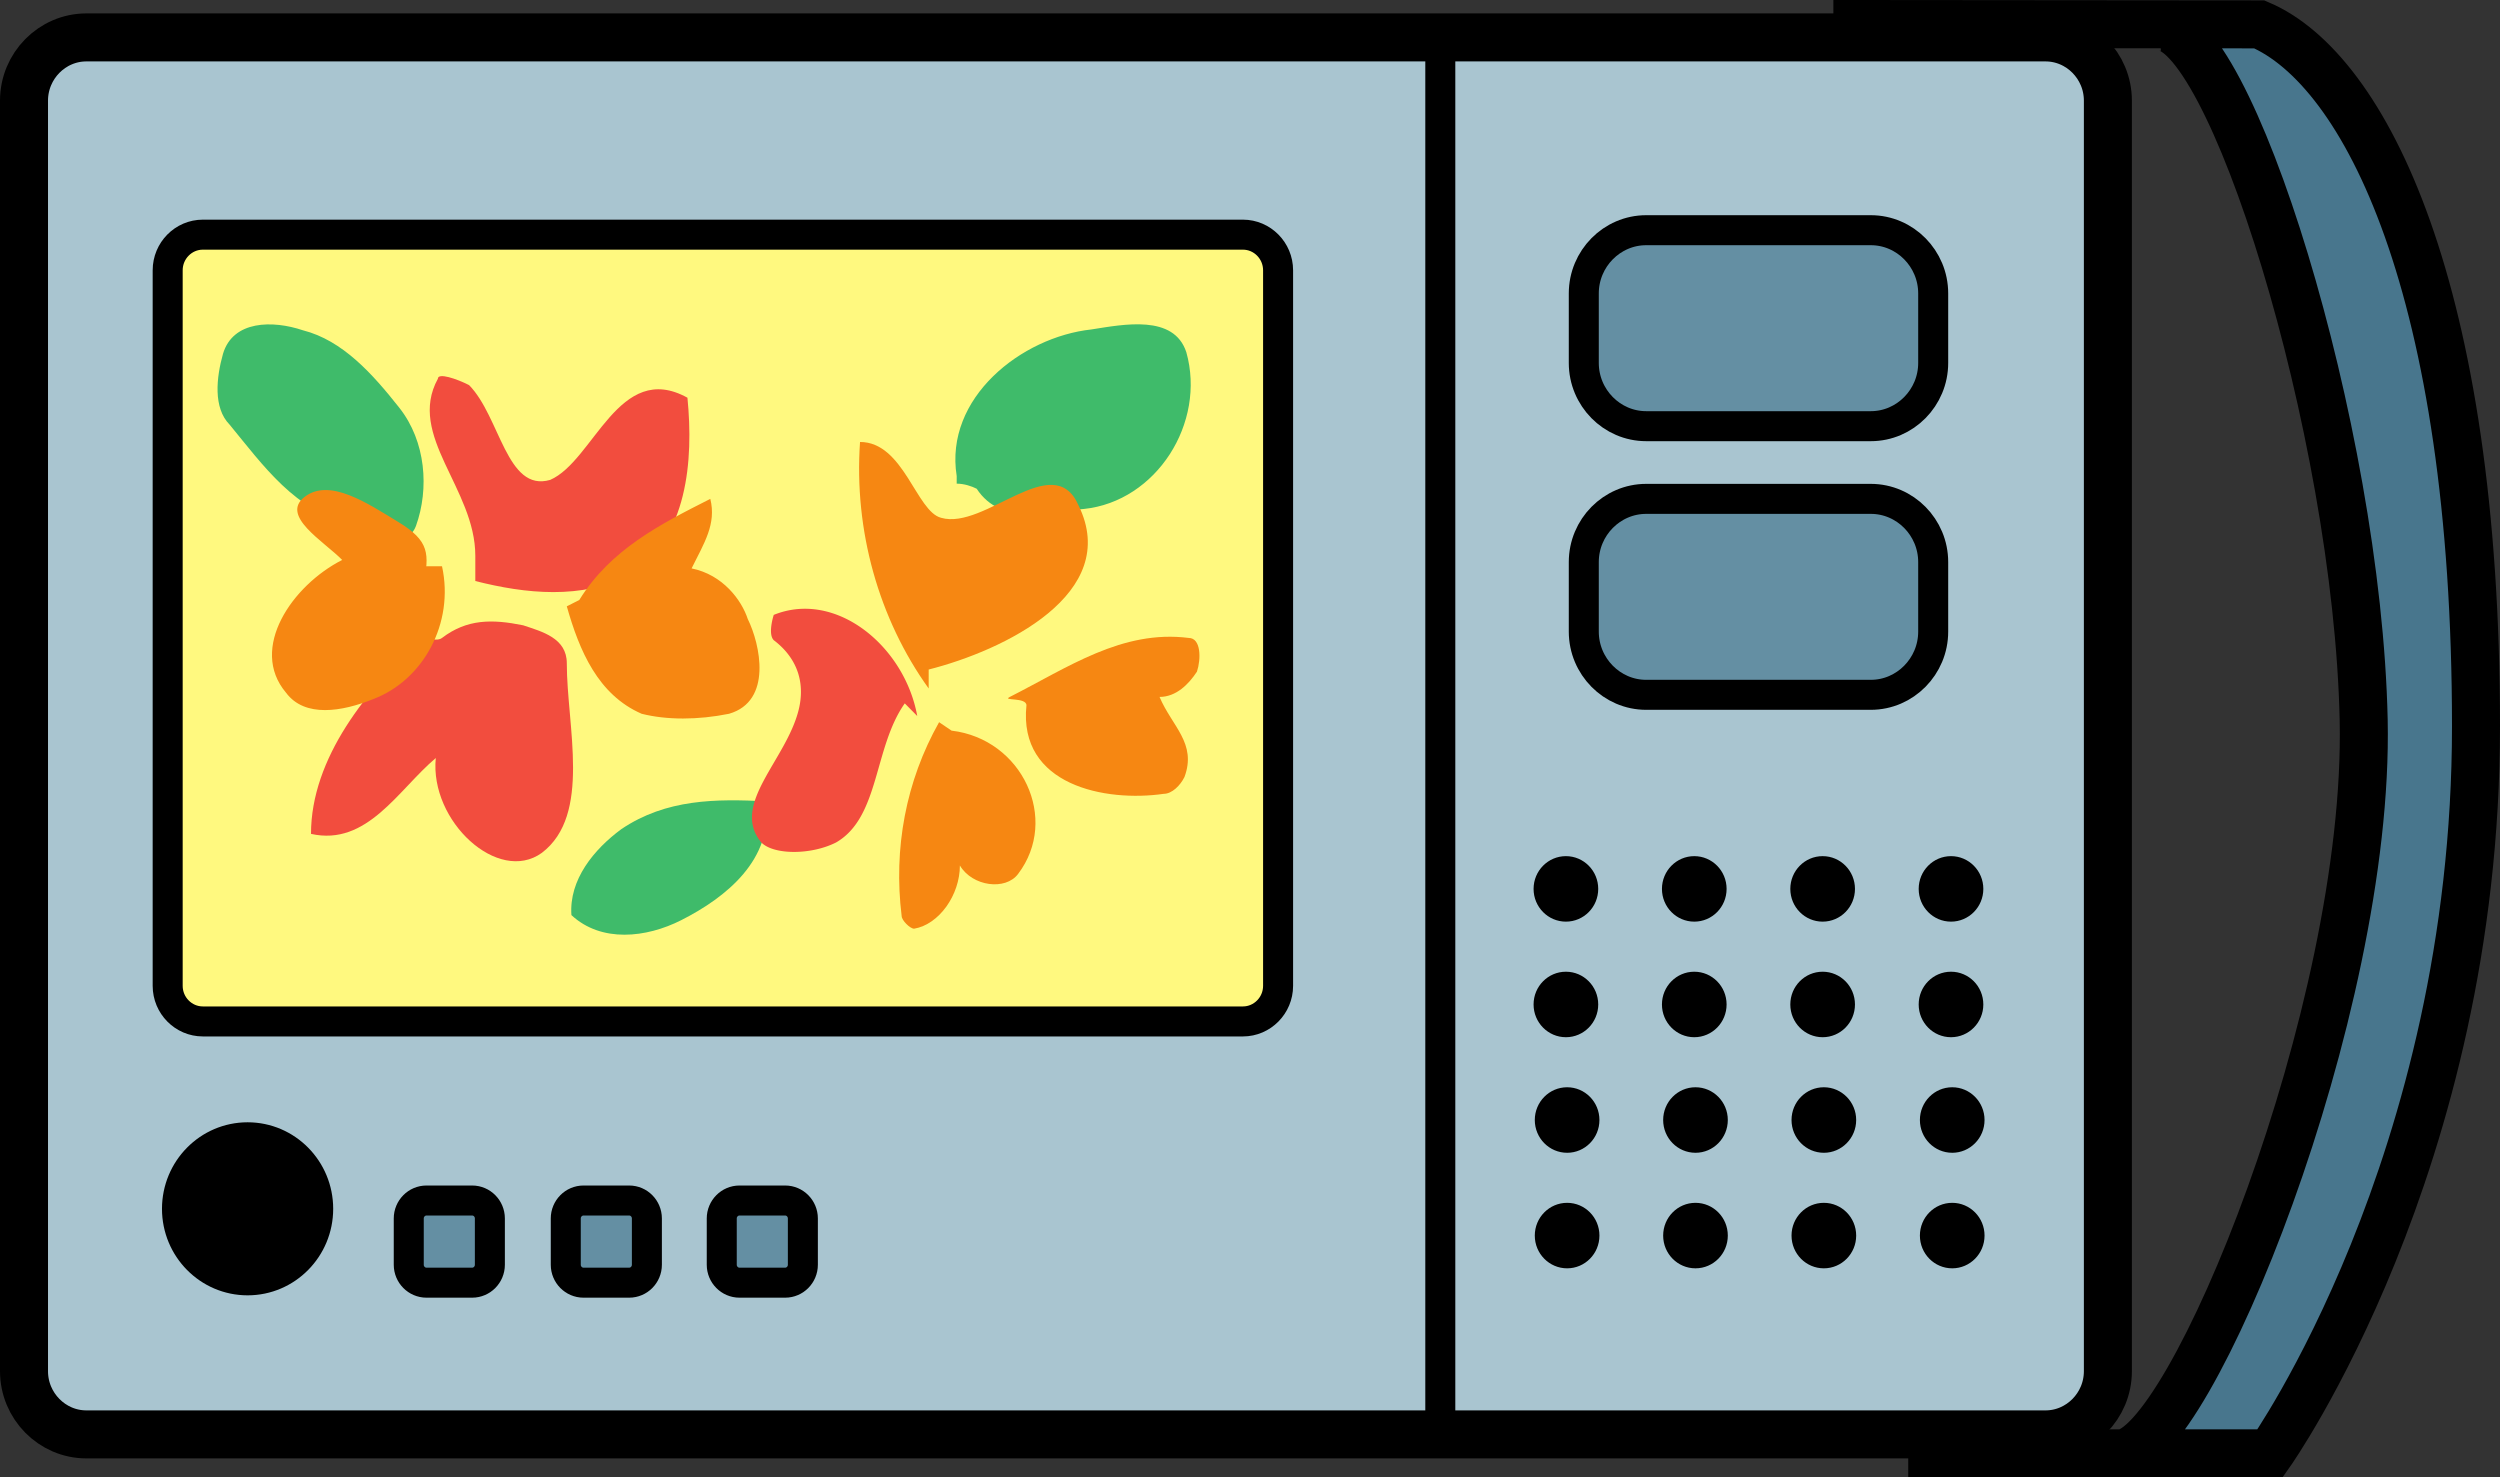 <svg xmlns="http://www.w3.org/2000/svg" width="416.586" height="246.18"><rect width="100%" height="100%" fill="#333333" stroke="none"/><defs><clipPath id="a"><path d="M0 0h397v246.18H0Zm0 0"/></clipPath><clipPath id="b"><path d="M260 0h156.59v246.18H260Zm0 0"/></clipPath></defs><path fill="#a9c5d0" d="M340.848 239.02c5.718 0 10.398-4.739 10.398-10.536V16.77c0-5.793-4.68-10.536-10.398-10.536H14.398C8.68 6.234 4 10.977 4 16.77v211.714c0 5.797 4.68 10.536 10.398 10.536h326.45"/><g clip-path="url(#a)"><path fill="none" stroke="#000" stroke-width="8" d="M340.848 239.02c5.718 0 10.398-4.739 10.398-10.536V16.77c0-5.793-4.68-10.536-10.398-10.536H14.398C8.68 6.234 4 10.977 4 16.77v211.714c0 5.797 4.68 10.536 10.398 10.536Zm0 0"/></g><path fill="#fff97f" d="M207.117 170.207c3.219 0 5.856-2.668 5.856-5.93V45.035c0-3.265-2.637-5.933-5.856-5.933H33.797c-3.223 0-5.856 2.668-5.856 5.933v119.242c0 3.262 2.633 5.93 5.856 5.93h173.32"/><path fill="none" stroke="#000" stroke-width="5" d="M207.117 170.207c3.219 0 5.856-2.668 5.856-5.93V45.035c0-3.265-2.637-5.933-5.856-5.933H33.797c-3.223 0-5.856 2.668-5.856 5.933v119.242c0 3.262 2.633 5.93 5.856 5.93zm0 0"/><path fill="#648fa3" d="M311.738 71.016c5.719 0 10.399-4.743 10.399-10.536V48.895c0-5.793-4.68-10.536-10.399-10.536h-37.425c-5.72 0-10.399 4.743-10.399 10.536V60.48c0 5.793 4.68 10.536 10.399 10.536h37.425"/><path fill="none" stroke="#000" stroke-width="5" d="M311.738 71.016c5.719 0 10.399-4.743 10.399-10.536V48.895c0-5.793-4.68-10.536-10.399-10.536h-37.425c-5.72 0-10.399 4.743-10.399 10.536V60.48c0 5.793 4.68 10.536 10.399 10.536zm0 0"/><path fill="#648fa3" d="M311.738 115.781c5.719 0 10.399-4.742 10.399-10.535V93.66c0-5.793-4.68-10.531-10.399-10.531h-37.425c-5.72 0-10.399 4.738-10.399 10.531v11.586c0 5.793 4.68 10.535 10.399 10.535h37.425"/><path fill="none" stroke="#000" stroke-width="5" d="M311.738 115.781c5.719 0 10.399-4.742 10.399-10.535V93.66c0-5.793-4.68-10.531-10.399-10.531h-37.425c-5.72 0-10.399 4.738-10.399 10.531v11.586c0 5.793 4.68 10.535 10.399 10.535zm0 0"/><path d="M260.934 153.578c2.976 0 5.386-2.441 5.386-5.457 0-3.012-2.41-5.457-5.386-5.457-2.973 0-5.387 2.445-5.387 5.457 0 3.016 2.414 5.457 5.387 5.457m21.39 0c2.977 0 5.387-2.441 5.387-5.457 0-3.012-2.41-5.457-5.387-5.457-2.972 0-5.386 2.445-5.386 5.457 0 3.016 2.414 5.457 5.386 5.457m21.391 0c2.976 0 5.387-2.441 5.387-5.457 0-3.012-2.41-5.457-5.387-5.457-2.977 0-5.387 2.445-5.387 5.457 0 3.016 2.41 5.457 5.387 5.457m21.39 0c2.973 0 5.387-2.441 5.387-5.457 0-3.012-2.414-5.457-5.387-5.457-2.976 0-5.386 2.445-5.386 5.457 0 3.016 2.41 5.457 5.386 5.457m-64.171 19.258c2.976 0 5.386-2.445 5.386-5.457 0-3.016-2.41-5.457-5.386-5.457-2.973 0-5.387 2.441-5.387 5.457 0 3.012 2.414 5.457 5.387 5.457m21.39 0c2.977 0 5.387-2.445 5.387-5.457 0-3.016-2.41-5.457-5.387-5.457-2.972 0-5.386 2.441-5.386 5.457 0 3.012 2.414 5.457 5.386 5.457m21.391 0c2.976 0 5.387-2.445 5.387-5.457 0-3.016-2.41-5.457-5.387-5.457-2.977 0-5.387 2.441-5.387 5.457 0 3.012 2.41 5.457 5.387 5.457m21.39 0c2.973 0 5.387-2.445 5.387-5.457 0-3.016-2.414-5.457-5.387-5.457-2.976 0-5.386 2.441-5.386 5.457 0 3.012 2.41 5.457 5.386 5.457m-63.968 19.258c2.976 0 5.386-2.446 5.386-5.461 0-3.012-2.41-5.457-5.386-5.457-2.973 0-5.387 2.445-5.387 5.457 0 3.015 2.414 5.46 5.387 5.46m21.39.001c2.977 0 5.387-2.446 5.387-5.461 0-3.012-2.41-5.457-5.387-5.457-2.976 0-5.386 2.445-5.386 5.457 0 3.015 2.41 5.46 5.386 5.46m21.391.001c2.973 0 5.387-2.446 5.387-5.461 0-3.012-2.414-5.457-5.387-5.457-2.977 0-5.387 2.445-5.387 5.457 0 3.015 2.41 5.46 5.387 5.46m21.391.001c2.972 0 5.386-2.446 5.386-5.461 0-3.012-2.414-5.457-5.386-5.457-2.977 0-5.387 2.445-5.387 5.457 0 3.015 2.41 5.46 5.387 5.46m-64.172 19.255c2.976 0 5.386-2.442 5.386-5.457 0-3.016-2.41-5.457-5.386-5.457-2.973 0-5.387 2.441-5.387 5.457 0 3.015 2.414 5.457 5.387 5.457m21.39 0c2.977 0 5.387-2.442 5.387-5.457 0-3.016-2.41-5.457-5.387-5.457-2.976 0-5.386 2.441-5.386 5.457 0 3.015 2.41 5.457 5.386 5.457m21.391 0c2.973 0 5.387-2.442 5.387-5.457 0-3.016-2.414-5.457-5.387-5.457-2.977 0-5.387 2.441-5.387 5.457 0 3.015 2.41 5.457 5.387 5.457m21.391 0c2.972 0 5.386-2.442 5.386-5.457 0-3.016-2.414-5.457-5.386-5.457-2.977 0-5.387 2.441-5.387 5.457 0 3.015 2.41 5.457 5.387 5.457m-284.051 2c6.496 0 11.762-5.336 11.762-11.918 0-6.582-5.266-11.918-11.762-11.918s-11.766 5.336-11.766 11.918c0 6.582 5.27 11.918 11.766 11.918"/><path fill="none" stroke="#000" stroke-width="5" d="M41.258 213.348c6.496 0 11.762-5.336 11.762-11.918 0-6.582-5.266-11.918-11.762-11.918s-11.766 5.336-11.766 11.918c0 6.582 5.27 11.918 11.766 11.918zm0 0"/><path fill="#648fa3" d="M78.684 213.738c1.62 0 2.945-1.343 2.945-2.984v-7.723c0-1.64-1.324-2.984-2.945-2.984h-7.621c-1.622 0-2.95 1.344-2.95 2.984v7.723c0 1.64 1.328 2.984 2.95 2.984h7.62"/><path fill="none" stroke="#000" stroke-width="5" d="M78.684 213.738c1.62 0 2.945-1.343 2.945-2.984v-7.723c0-1.64-1.324-2.984-2.945-2.984h-7.621c-1.622 0-2.95 1.344-2.95 2.984v7.723c0 1.64 1.328 2.984 2.95 2.984zm0 0"/><path fill="#648fa3" d="M104.848 213.738c1.62 0 2.945-1.343 2.945-2.984v-7.723c0-1.64-1.324-2.984-2.945-2.984h-7.621c-1.622 0-2.95 1.344-2.95 2.984v7.723c0 1.64 1.328 2.984 2.95 2.984h7.62"/><path fill="none" stroke="#000" stroke-width="5" d="M104.848 213.738c1.62 0 2.945-1.343 2.945-2.984v-7.723c0-1.64-1.324-2.984-2.945-2.984h-7.621c-1.622 0-2.95 1.344-2.95 2.984v7.723c0 1.64 1.328 2.984 2.95 2.984zm0 0"/><path fill="#648fa3" d="M130.84 213.738c1.62 0 2.945-1.343 2.945-2.984v-7.723c0-1.64-1.324-2.984-2.945-2.984h-7.621c-1.621 0-2.95 1.344-2.95 2.984v7.723c0 1.64 1.329 2.984 2.95 2.984h7.62"/><path fill="none" stroke="#000" stroke-width="5" d="M130.84 213.738c1.62 0 2.945-1.343 2.945-2.984v-7.723c0-1.64-1.324-2.984-2.945-2.984h-7.621c-1.621 0-2.95 1.344-2.95 2.984v7.723c0 1.64 1.329 2.984 2.95 2.984zM240.004 5.18v231.734"/><path fill="#48768d" d="M359.563 4.48c11.785-1.582 33.269 67.06 34.308 115.512 1.04 48.453-29.11 122.188-40.547 122.188h-35.347 60.3s34.309-48.453 34.309-121.133c0-72.68-18.434-109.48-36.106-116.985l-70.98-.066"/><g clip-path="url(#b)"><path fill="none" stroke="#000" stroke-width="8" d="M359.563 4.48c11.785-1.582 33.269 67.06 34.308 115.512 1.04 48.453-29.11 122.188-40.547 122.188h-35.347 60.3s34.309-48.453 34.309-121.133c0-72.68-18.434-109.48-36.106-116.985l-70.98-.066"/></g><path fill="#3fbb6a" d="M159.418 79.332c-2.078-13.062 10.812-23.176 22.457-24.437 5.406-.844 13.723-2.532 15.805 3.789 3.324 11.8-4.993 24.859-17.051 26.125-5.824.421-13.727 2.949-17.883-3.371-.832-.422-2.082-.844-3.328-.844m-31.762 52.933c-8.316-.418-16.633-.418-24.12 4.637-4.575 3.371-8.735 8.426-8.317 14.324 4.992 4.637 12.476 3.793 18.297.844 7.488-3.793 15.386-10.113 14.14-19.805M58.227 87.059c-8.872-1.688-14.414-9.551-19.961-16.293-2.77-2.809-2.215-7.864-1.11-11.797 1.664-5.617 8.32-5.617 13.309-3.934 6.656 1.688 11.644 7.305 16.082 12.922 4.433 5.617 4.988 13.484 2.773 19.664-1.664 4.492-7.765 0-11.648-.562h.555"/><path fill="#f24d3e" d="M79.203 92.605c0-11.195-11.437-20.011-6.238-29.492 0-1.054 3.117 0 5.195 1.055 5.2 5.266 6.242 17.906 13.516 15.8 7.281-3.16 11.437-20.015 22.875-13.695 1.039 10.536 0 23.172-9.36 29.493-8.316 4.214-17.671 3.16-25.988 1.054v-4.215M73.656 106.3c-.832.634-2.078 0-3.117 0-9.36 8.427-18.715 20.013-18.715 32.653 9.356 2.106 14.555-7.375 20.793-12.64-1.039 10.535 10.399 21.066 17.676 15.8 8.316-6.32 4.156-21.066 4.156-31.597 0-4.215-4.156-5.27-7.277-6.32-5.2-1.055-9.356-1.055-13.516 2.105"/><path fill="#f68712" d="M96.531 99.98c5.196-8.425 13.516-12.64 21.832-16.851 1.04 4.21-1.039 7.371-3.12 11.586 5.198 1.05 8.32 5.265 9.359 8.426 2.078 4.214 4.156 13.695-3.122 15.8-5.199 1.051-10.394 1.051-14.554 0-7.278-3.16-10.395-10.535-12.477-17.906l2.082-1.055M70.54 97.523c1.038-5.265 1.038-7.375-4.161-10.535-5.2-3.16-11.434-7.37-15.594-4.21s3.117 7.37 6.238 10.53c-8.316 4.215-15.597 14.747-9.359 22.122 3.121 4.21 9.36 3.16 14.555 1.054 8.32-3.16 13.515-12.64 11.437-22.12H70.54m84.21 20.363c-8.316-11.586-12.477-26.332-11.438-41.079 7.282 0 9.36 11.586 13.516 12.637 7.277 2.11 18.715-11.586 22.875-2.105 7.277 14.746-12.476 24.226-24.953 27.386"/><path fill="#f24d3e" d="M152.844 119.313c-2.078-11.586-13.516-21.067-23.91-16.852 0 0-1.04 3.16 0 4.215 4.156 3.16 5.195 7.37 4.156 11.586-2.078 8.425-11.434 15.797-6.238 22.117 2.082 2.11 8.32 2.11 12.476 0 7.277-4.211 6.238-15.8 11.438-23.172a830.25 830.25 0 0 0 2.078 2.105"/><path fill="#f68712" d="M168.266 116.133c9.683-4.906 18.714-11.238 29.804-9.832 2.078 0 2.078 3.512 1.383 5.617-1.383 2.105-3.465 4.215-6.234 4.215 2.078 4.914 6.234 7.722 4.156 13.34-.691 1.406-2.078 2.808-3.465 2.808-9.703 1.406-24.258-1.402-22.87-14.746 0-1.402-4.161-.7-2.774-1.402m-11.782 4.211c-5.546 9.832-7.625 21.066-6.238 32.304 0 .7 1.387 2.106 2.078 2.106 4.16-.703 7.625-5.617 7.625-10.535 2.078 3.511 7.625 4.215 9.703 1.406 6.93-9.129.692-22.473-11.09-23.875"/></svg>
